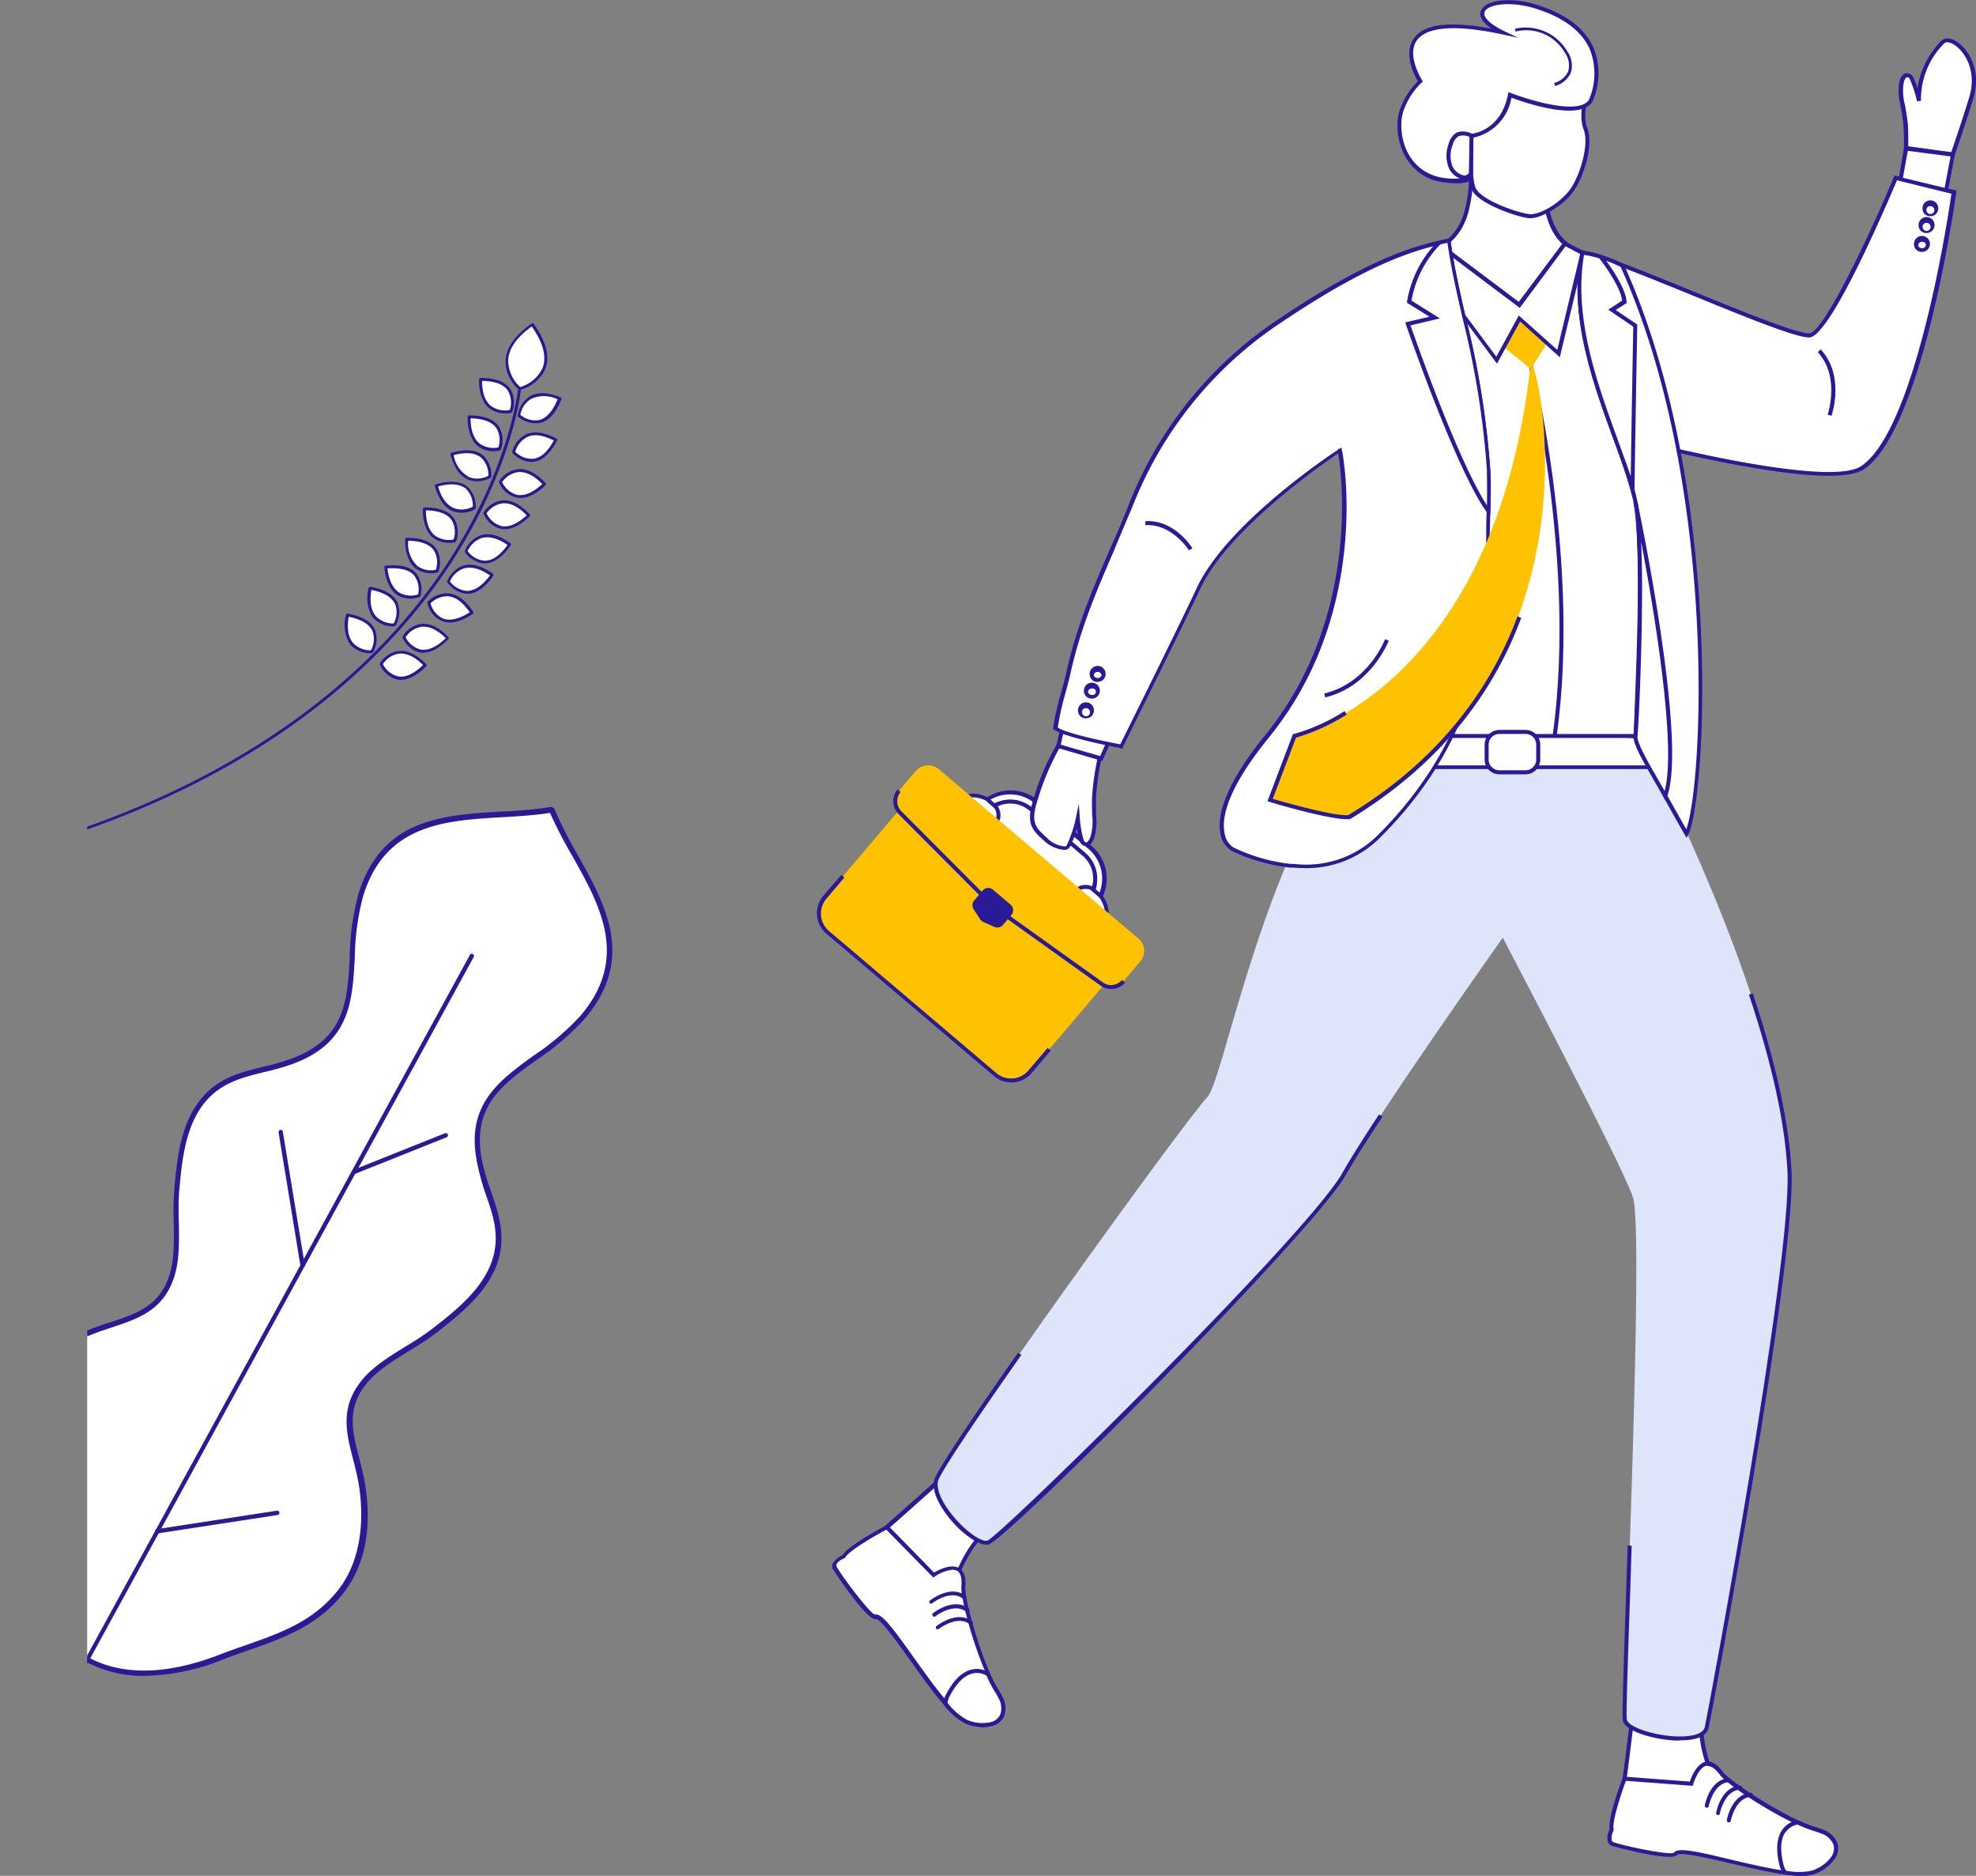 <svg xmlns="http://www.w3.org/2000/svg" xmlns:xlink="http://www.w3.org/1999/xlink" viewBox="0 0 284.47 270"><rect x="0" y="0" width="284.47" height="270" fill="#808080" stroke="none"/><defs><style>.cls-1{fill:none;}.cls-2{fill:#fff;}.cls-3{fill:#2a1a96;}.cls-4{fill:#ffc200;}.cls-5{fill:#dee4f9;}.cls-6{clip-path:url(#clip-path);}.cls-7{fill:#2a1794;}.cls-8{fill:#d4e6fc;}</style><clipPath id="clip-path" transform="translate(12.55 -0.29)"><rect class="cls-1" width="272" height="270"/></clipPath></defs><g id="Calque_2" data-name="Calque 2"><g id="Calque_1-2" data-name="Calque 1"><path class="cls-2" d="M129.89,115.16a5.91,5.91,0,0,1,6.81.58l7.65,6.51a5.9,5.9,0,0,1,.68,8.32l-3.94,4.64a5.91,5.91,0,0,1-8.32.68l-7.66-6.5a5.92,5.92,0,0,1-.68-8.33l3.95-4.64A5.64,5.64,0,0,1,129.89,115.16Z" transform="translate(12.55 -0.29)"/><path class="cls-3" d="M132.58,136.11l-7.66-6.5a6.2,6.2,0,0,1-.71-8.73l4-4.65a5.88,5.88,0,0,1,1.58-1.32,6.18,6.18,0,0,1,7.14.61l7.66,6.51a6.18,6.18,0,0,1,.71,8.72l-3.94,4.65a6.18,6.18,0,0,1-4.22,2.16l-.52,0A6.13,6.13,0,0,1,132.58,136.11ZM130,115.41h0a5.29,5.29,0,0,0-1.43,1.2l-3.95,4.64a5.62,5.62,0,0,0,.65,7.91l7.65,6.51a5.63,5.63,0,0,0,7.92-.65l3.94-4.64a5.61,5.61,0,0,0-.64-7.91l-7.66-6.5a5.59,5.59,0,0,0-6.48-.56Z" transform="translate(12.55 -0.29)"/><path class="cls-2" d="M125.44,121.92a4.58,4.58,0,0,0,.52,6.46l7.66,6.51a4.6,4.6,0,0,0,6.46-.53l3.95-4.65A4.52,4.52,0,0,0,145,128a4.68,4.68,0,0,0,.16-1h0a4.6,4.6,0,0,0-1.61-3.72l-7.66-6.5a4.55,4.55,0,0,0-4.13-.94,4.07,4.07,0,0,0-.74.26,4.5,4.5,0,0,0-1.59,1.2Z" transform="translate(12.55 -0.29)"/><path class="cls-3" d="M133.43,135.11l-7.66-6.51a4.88,4.88,0,0,1-.55-6.87l3.94-4.64a4.69,4.69,0,0,1,1.69-1.28,5,5,0,0,1,.79-.28,4.86,4.86,0,0,1,4.39,1l7.66,6.5a4.86,4.86,0,0,1,1.71,4v.1h0a4.6,4.6,0,0,1-.16,1,4.81,4.81,0,0,1-1,1.87l-3.95,4.65a4.9,4.9,0,0,1-6.87.56Zm9.88-11.64-7.65-6.5a4.29,4.29,0,0,0-3.88-.88,3.83,3.83,0,0,0-.69.25,4.19,4.19,0,0,0-1.49,1.12l-3.94,4.65a4.28,4.28,0,0,0,.49,6l7.66,6.5a4.28,4.28,0,0,0,6.05-.49l3.95-4.64a4.19,4.19,0,0,0,.86-1.66,4,4,0,0,0,.15-.89v-.11h0A4.25,4.25,0,0,0,143.31,123.47Z" transform="translate(12.55 -0.29)"/><path class="cls-2" d="M146.52,132.14a1.24,1.24,0,0,0,.22-1.13,4.84,4.84,0,0,0-.84-1.78l-1.13-1a1.21,1.21,0,0,0-.69-.29,2,2,0,0,0-1.78.57c-.63.87,3.67,4,3.89,3.9A1.11,1.11,0,0,0,146.52,132.14Z" transform="translate(12.55 -0.29)"/><path class="cls-3" d="M142.4,129.74c-.17-.22-.68-.88-.33-1.36a2.2,2.2,0,0,1,2-.69,1.54,1.54,0,0,1,.86.36l1.13,1a4.41,4.41,0,0,1,.92,1.92,1.5,1.5,0,0,1-.27,1.4,1.28,1.28,0,0,1-.44.39h-.07C145.59,132.73,143.06,130.58,142.4,129.74Zm.14-1s0,.07,0,.15c.31.94,2.94,2.93,3.59,3.26l.15-.17h0a.92.92,0,0,0,.17-.86,4.45,4.45,0,0,0-.75-1.65l-1.13-1a.93.93,0,0,0-.52-.22h-.29A1.48,1.48,0,0,0,142.54,128.72Z" transform="translate(12.55 -0.29)"/><path class="cls-2" d="M126.58,115.21a1.19,1.19,0,0,1,1.08-.4,4.65,4.65,0,0,1,1.89.53l1.13,1a1.21,1.21,0,0,1,.4.64,2,2,0,0,1-.28,1.84c-.75.77-4.53-3-4.48-3.2A1.09,1.09,0,0,1,126.58,115.21Z" transform="translate(12.55 -0.29)"/><path class="cls-3" d="M129.61,118.88c-1-.54-3.68-2.85-3.57-3.36a1.09,1.09,0,0,1,.32-.5h0a1.49,1.49,0,0,1,1.33-.5,4.56,4.56,0,0,1,2.05.6l1.13,1a1.56,1.56,0,0,1,.49.79A2.18,2.18,0,0,1,131,119a.66.66,0,0,1-.49.19A2.06,2.06,0,0,1,129.61,118.88Zm-2.82-3.48c-.07.08-.11.14-.14.18.43.58,2.82,2.86,3.8,3a.29.29,0,0,0,.15,0,1.75,1.75,0,0,0,.2-1.57,1,1,0,0,0-.31-.49l-1.13-1a4.43,4.43,0,0,0-1.74-.46h-.13A.93.93,0,0,0,126.79,115.4Z" transform="translate(12.55 -0.29)"/><rect class="cls-4" x="113.89" y="114.99" width="27.16" height="38.76" rx="3.58" transform="translate(-44.91 144.25) rotate(-49.66)"/><path class="cls-3" d="M133,156.09l.32,0a3.83,3.83,0,0,0,2.64-1.35l2.76-3.25-.45-.37-2.76,3.24a3.28,3.28,0,0,1-4.63.38l-24.09-20.45a3.29,3.29,0,0,1-.37-4.64l2.59-3.06-.44-.37-2.59,3a3.87,3.87,0,0,0,.44,5.46l24.08,20.45A3.87,3.87,0,0,0,133,156.09Z" transform="translate(12.55 -0.29)"/><path class="cls-4" d="M119.3,111.24l-2.42,2.85a2.35,2.35,0,0,0,.13,3.17l13.36,13.4a3.47,3.47,0,0,0,.29.25l15.38,11a2.34,2.34,0,0,0,2.84-.09,2.91,2.91,0,0,0,.31-.3l2.42-2.85a2.33,2.33,0,0,0-.27-3.29L122.6,111a2.38,2.38,0,0,0-1.65-.55,2.35,2.35,0,0,0-1.43.6Z" transform="translate(12.55 -0.29)"/><path class="cls-3" d="M147.41,142.64a2.58,2.58,0,0,0,1.66-.59,2.63,2.63,0,0,0,.34-.33l-.44-.38a1.33,1.33,0,0,1-.27.26,2,2,0,0,1-2.49.08l-15.38-11a1.78,1.78,0,0,1-.26-.22l-13.35-13.4a2.06,2.06,0,0,1-.12-2.77l-.44-.38a2.65,2.65,0,0,0,.15,3.56l13.35,13.4a2.22,2.22,0,0,0,.33.28l15.39,11A2.58,2.58,0,0,0,147.41,142.64Z" transform="translate(12.55 -0.29)"/><path class="cls-3" d="M128.92,128.46l-1.23,1.45a1.05,1.05,0,0,0-.08,1.25l.35.53.16.24.45.69a1.11,1.11,0,0,0,.45.38l.73.32.26.12.6.27a1.06,1.06,0,0,0,1.22-.28l1.23-1.45a1.06,1.06,0,0,0-.12-1.48l-2.54-2.16A1.06,1.06,0,0,0,128.92,128.46Z" transform="translate(12.55 -0.29)"/><path class="cls-2" d="M115.11,220.1s3.38-2.91,8.61-7.66A22,22,0,0,1,131,219a19.12,19.12,0,0,0-5.49,7.57L119.16,233l-7.73-9.36Z" transform="translate(12.55 -0.29)"/><path class="cls-3" d="M111,223.64l3.87-3.74h0s3.44-3,8.6-7.66l.15-.14.18.1a22.2,22.2,0,0,1,7.36,6.66l.14.23-.21.16a19.2,19.2,0,0,0-5.4,7.44l-6.59,6.78ZM130.57,219a21.85,21.85,0,0,0-6.81-6.16c-5,4.51-8.29,7.38-8.45,7.52l-3.48,3.36,7.35,8.91,6-6.17A19.32,19.32,0,0,1,130.57,219Z" transform="translate(12.55 -0.29)"/><path class="cls-2" d="M107.6,226c.43.92,5,7.28,5.86,7.07,1.32-.34,6.24,8,10.1,12.44a9.56,9.56,0,0,0,3,2.59,5.73,5.73,0,0,0,3.49.39c1.6-.39,2.44-1.75,1.45-3.86a6,6,0,0,0-.47-.84,16.62,16.62,0,0,1-1.28-2.48c-1.93-4.36-3.73-11.08-3.61-12.59.4-4.75-4.25-1.72-4.25-1.72l-6.75-6.88s-5.44,2.86-6.22,4.27C108.89,224.37,107.18,225.06,107.6,226Z" transform="translate(12.55 -0.29)"/><path class="cls-3" d="M126.43,248.35a9.45,9.45,0,0,1-3.09-2.67c-1.55-1.79-3.23-4.13-4.85-6.41-1.84-2.57-4.34-6.07-4.95-5.94-1.21.33-6-6.84-6.2-7.22h0a.92.92,0,0,1,0-.78,2.73,2.73,0,0,1,1.37-1.18c.94-1.46,5.74-4,6.29-4.29l.19-.11,6.73,6.88c.62-.36,2.46-1.32,3.62-.63.7.42,1,1.34.88,2.74s1.58,7.91,3.58,12.44a17.9,17.9,0,0,0,1.26,2.44,7.26,7.26,0,0,1,.49.88,3.32,3.32,0,0,1,.22,2.88,2.61,2.61,0,0,1-1.86,1.38,4.46,4.46,0,0,1-1.12.14A6.71,6.71,0,0,1,126.43,248.35ZM122,227.23l-.19.12-6.76-6.89c-1.62.86-5.34,3-5.92,4l0,.09-.09,0c-.26.11-1,.47-1.15.89a.42.42,0,0,0,0,.33c.49,1,4.78,6.79,5.53,6.91.94-.25,2.56,1.95,5.57,6.17,1.61,2.26,3.28,4.6,4.82,6.36a9.31,9.31,0,0,0,2.86,2.52,5.55,5.55,0,0,0,3.31.37,2.06,2.06,0,0,0,1.48-1.07,2.79,2.79,0,0,0-.22-2.38,6.35,6.35,0,0,0-.46-.82,17.79,17.79,0,0,1-1.3-2.51c-2-4.43-3.76-11.14-3.63-12.73.1-1.16-.1-1.9-.6-2.2a1.37,1.37,0,0,0-.68-.16A5.51,5.51,0,0,0,122,227.23Z" transform="translate(12.55 -0.29)"/><path class="cls-2" d="M123.89,244.34a3,3,0,0,0-.33,1.15,9.56,9.56,0,0,0,3,2.59,5.73,5.73,0,0,0,3.49.39c1.6-.39,2.44-1.75,1.45-3.86a6,6,0,0,0-.47-.84,16.62,16.62,0,0,1-1.28-2.48S126.67,239,123.89,244.34Z" transform="translate(12.55 -0.29)"/><path class="cls-3" d="M126.43,248.35a9.45,9.45,0,0,1-3.09-2.67l-.08-.09v-.12a3.18,3.18,0,0,1,.37-1.27h0c1.08-2.08,2.33-3.3,3.73-3.61a3.21,3.21,0,0,1,2.52.47l.06,0,0,.07a17.9,17.9,0,0,0,1.26,2.44,7.26,7.26,0,0,1,.49.88,3.32,3.32,0,0,1,.22,2.88,2.61,2.61,0,0,1-1.86,1.38,4.46,4.46,0,0,1-1.12.14A6.71,6.71,0,0,1,126.43,248.35Zm1.07-7.2c-1.22.28-2.35,1.39-3.35,3.32a2.73,2.73,0,0,0-.29.92,9,9,0,0,0,2.78,2.43,5.55,5.55,0,0,0,3.31.37,2.06,2.06,0,0,0,1.48-1.07,2.79,2.79,0,0,0-.22-2.38,6.35,6.35,0,0,0-.46-.82,17.81,17.81,0,0,1-1.27-2.44A2.66,2.66,0,0,0,127.5,241.15Z" transform="translate(12.55 -0.29)"/><path class="cls-3" d="M121.45,231.12a.32.32,0,0,0,.18-.06s2.65-2.06,4.45-.67a.28.28,0,0,0,.4,0,.29.29,0,0,0,0-.41c-2.16-1.66-5,.58-5.16.68a.28.28,0,0,0,0,.4A.27.27,0,0,0,121.45,231.12Z" transform="translate(12.55 -0.29)"/><path class="cls-3" d="M121.93,233a.27.27,0,0,0,.17-.06s2.65-2.06,4.45-.67a.29.29,0,0,0,.36-.46c-2.16-1.67-5,.58-5.16.67a.29.29,0,0,0,0,.41A.3.3,0,0,0,121.93,233Z" transform="translate(12.55 -0.29)"/><path class="cls-3" d="M122.43,234.8a.3.3,0,0,0,.18-.06s2.65-2.06,4.45-.67a.29.29,0,0,0,.41,0,.3.3,0,0,0-.06-.41c-2.15-1.66-5,.58-5.16.68a.29.29,0,0,0,0,.4A.28.28,0,0,0,122.43,234.8Z" transform="translate(12.55 -0.29)"/><path class="cls-2" d="M145,114.83c-.1,3.06.32,4.72-.29,6.13s-1.29.76-1.45.41a17.57,17.57,0,0,1-.61-3.46,18,18,0,0,1-1.39,4.19c-.42.68-1.92.18-3.25-1-1.64-1.46-2.51-2.26-1.51-5.49a34.79,34.79,0,0,1,3.68-8.51l5.73,1.75A42.59,42.59,0,0,0,145,114.83Z" transform="translate(12.55 -0.29)"/><path class="cls-3" d="M137.77,121.31c-1.66-1.48-2.66-2.38-1.6-5.8a34.86,34.86,0,0,1,3.72-8.58l.12-.18,6.19,1.89-.06.26a42.83,42.83,0,0,0-.9,5.94h0c0,1.08,0,2,0,2.78a8,8,0,0,1-.33,3.46c-.3.68-.67,1-1.1,1a1,1,0,0,1-.88-.62,8.77,8.77,0,0,1-.45-2,12,12,0,0,1-1,2.72.93.93,0,0,1-.7.43l-.21,0A4.81,4.81,0,0,1,137.77,121.31Zm5.12-3.43a15.82,15.82,0,0,0,.58,3.37c.06.12.21.29.35.29h0c.18,0,.39-.26.58-.69a7.62,7.62,0,0,0,.28-3.21c0-.8-.06-1.72,0-2.82h0a40.54,40.54,0,0,1,.86-5.78l-5.27-1.61a37.72,37.72,0,0,0-3.52,8.25c-.95,3.07-.16,3.78,1.42,5.2a3.9,3.9,0,0,0,2.53,1.23A.36.36,0,0,0,141,122a18,18,0,0,0,1.36-4.1l.4-1.91Z" transform="translate(12.55 -0.29)"/><polygon class="cls-2" points="160.28 105.26 158.54 109.18 152.37 107.39 153.25 103.35 160.28 105.26"/><path class="cls-3" d="M139.48,107.88l1-4.6,7.66,2.08-2,4.46Zm1.44-3.88-.76,3.48,5.67,1.64,1.5-3.38Z" transform="translate(12.55 -0.29)"/><path class="cls-2" d="M194.84,35.66V50.41H215l.27-13.73a6.39,6.39,0,0,1-4-3.18C209,29.45,210,23.28,210,23.28L199,23a19.56,19.56,0,0,1-.6,8.33C197.17,34.93,194.84,35.66,194.84,35.66Z" transform="translate(12.55 -0.29)"/><path class="cls-3" d="M194.55,35.66v-.22l.2-.06s2.21-.75,3.39-4.19a19.26,19.26,0,0,0,.59-8.21l0-.33,11.69.35-.06.33c0,.06-1,6.12,1.19,10a6.12,6.12,0,0,0,3.84,3l.22.06-.29,14.24H194.55ZM215,36.9a6.68,6.68,0,0,1-4-3.26c-2-3.6-1.49-8.73-1.31-10.08l-10.36-.31a19.54,19.54,0,0,1-.65,8.13c-1.08,3.15-2.94,4.2-3.56,4.47V50.12h19.58Z" transform="translate(12.55 -0.29)"/><path class="cls-2" d="M261.78,18.2c-.33-3-1-4.62-.58-6.11s1.17-.93,1.38-.62a17.63,17.63,0,0,1,1.09,3.35,11.6,11.6,0,0,1,3.42-8.44c1.29-1.37,5.9,2.42,4.15,8.06s-3.59,10.74-3.59,10.74l-5.93-.92A41.41,41.41,0,0,0,261.78,18.2Z" transform="translate(12.55 -0.29)"/><path class="cls-3" d="M261.41,24.5l0-.26a41.1,41.1,0,0,0,.06-6h0c-.12-1.08-.27-2-.41-2.75a7.75,7.75,0,0,1-.16-3.47c.19-.72.51-1.12.93-1.19a1.05,1.05,0,0,1,1,.5,7.42,7.42,0,0,1,.65,1.65,12.62,12.62,0,0,1,3.41-6.79c.47-.5,1.26-.5,2.13,0,1.67,1,3.82,4.09,2.5,8.33-1.73,5.58-3.57,10.71-3.59,10.76l-.08.22ZM267.3,6.58A11.36,11.36,0,0,0,264,14.79l-.57.1a16.82,16.82,0,0,0-1.06-3.26.49.49,0,0,0-.39-.23c-.17,0-.34.31-.46.76a7.45,7.45,0,0,0,.17,3.22c.14.79.3,1.69.42,2.79h0A39,39,0,0,1,262,24l5.42.85c.38-1.05,2-5.6,3.51-10.51,1.22-3.92-.73-6.78-2.24-7.66a2,2,0,0,0-.92-.31A.65.65,0,0,0,267.3,6.58Z" transform="translate(12.55 -0.29)"/><path class="cls-2" d="M226.06,64.44s1.66.43,4.22,1h0c7.31,1.64,21.78,4.48,25.27,2.15,4.93-3.27,8.57-16.08,10.76-26.27h0c1.59-7.39,2.42-13.4,2.42-13.4l-8.39-2s-9.51,22.75-12.49,22.69-18.56-7-27.29-10.25a22.46,22.46,0,0,0-5.33-1.64C214.33,36.6,215.69,48,226.06,64.44Z" transform="translate(12.55 -0.29)"/><path class="cls-3" d="M230.22,65.72c-2.53-.57-4.22-1-4.24-1l-.11,0-.06-.1c-9.79-15.5-11.68-26.71-10.91-28a.42.42,0,0,1,.4-.23,18.39,18.39,0,0,1,4.57,1.34l.84.32c2.92,1.09,6.68,2.62,10.31,4.1,7.34,3,14.93,6.09,16.87,6.13h0c2,0,8.57-13.8,12.21-22.51l.09-.23,8.89,2.16,0,.26c0,.06-.84,6.1-2.42,13.43-2.2,10.23-5.87,23.12-10.88,26.45-1,.66-2.8.93-5.07.93C244.85,68.77,236,67,230.22,65.72Zm30.33-39.5c-1.35,3.21-9.63,22.64-12.65,22.64h0c-2,0-9.35-3-17.08-6.17-3.63-1.48-7.39-3-10.3-4.1l-.83-.31a18.46,18.46,0,0,0-4.31-1.3c-.37,1.14,1.09,11.68,10.88,27.21.41.1,1.94.48,4,1h.11c6.37,1.44,21.56,4.52,25,2.2,4.85-3.22,8.46-16,10.64-26.1,1.38-6.44,2.2-11.89,2.37-13.12Z" transform="translate(12.55 -0.29)"/><path class="cls-2" d="M221.33,256.31s.61-4.42,1.41-11.43a22,22,0,0,1,9.78.15,19.15,19.15,0,0,0,.87,9.31l-.49,9-12-1.93Z" transform="translate(12.55 -0.29)"/><path class="cls-3" d="M220.6,261.65l.44-5.36v0s.62-4.5,1.41-11.43l0-.2.2,0a21.93,21.93,0,0,1,9.92.16l.26.07,0,.26a19,19,0,0,0,.86,9.16l0,0-.51,9.39Zm11.59-16.41a22.13,22.13,0,0,0-9.19-.13c-.76,6.68-1.35,11-1.38,11.23l-.4,4.83L232.63,263l.46-8.62A19.38,19.38,0,0,1,232.19,245.24Z" transform="translate(12.55 -0.29)"/><path class="cls-2" d="M219.56,265.68c.93.41,8.59,2.14,9.07,1.44.77-1.12,10,1.9,15.8,2.69a9.59,9.59,0,0,0,3.95,0,5.72,5.72,0,0,0,2.87-2c.95-1.35.68-2.92-1.45-3.85a8.14,8.14,0,0,0-.92-.33,17.49,17.49,0,0,1-2.6-1c-4.32-2-10.11-5.86-11-7.08-2.84-3.83-4.33,1.52-4.33,1.52l-9.61-.72s-2.21,5.74-1.86,7.31C219.47,263.62,218.64,265.27,219.56,265.68Z" transform="translate(12.55 -0.29)"/><path class="cls-3" d="M244.39,270.09c-2.34-.31-5.15-1-7.87-1.61-3.08-.72-7.3-1.7-7.65-1.19-.7,1-9-1.17-9.42-1.34h0a1,1,0,0,1-.54-.58,2.73,2.73,0,0,1,.26-1.79c-.26-1.72,1.66-6.79,1.89-7.38l.08-.2,9.59.72c.22-.68,1-2.61,2.3-2.86.81-.14,1.64.35,2.47,1.48s6.41,4.9,10.9,7a16.45,16.45,0,0,0,2.56,1,9.31,9.31,0,0,1,.95.34,3.36,3.36,0,0,1,2.07,2,2.66,2.66,0,0,1-.49,2.27,6,6,0,0,1-3,2.12,5.45,5.45,0,0,1-1.69.22A17.8,17.8,0,0,1,244.39,270.09Zm-11.26-15.66c-1,.19-1.72,2-1.92,2.67l-.06.23-9.63-.72c-.64,1.72-2,5.78-1.77,6.95l0,.1,0,.09a2.39,2.39,0,0,0-.27,1.43.4.4,0,0,0,.22.24c1.07.47,8.07,1.95,8.72,1.54.54-.8,3.2-.22,8.25,1,2.7.63,5.5,1.29,7.82,1.6a9.33,9.33,0,0,0,3.81,0,5.59,5.59,0,0,0,2.74-1.9,2.09,2.09,0,0,0,.4-1.78,2.79,2.79,0,0,0-1.74-1.65,8.86,8.86,0,0,0-.88-.31,17.08,17.08,0,0,1-2.64-1c-4.39-2-10.18-5.89-11.12-7.17-.63-.84-1.21-1.26-1.73-1.26Z" transform="translate(12.55 -0.29)"/><path class="cls-5" d="M129.64,222.31c2-.43,46.31-44.25,51.3-53.05s22.85-34,22.85-34,17.07,32.42,18.74,37.34-1.5,73-1.16,75.21,11.1,4.2,11.78,1.14,12.58-66.91,11.92-80.06c-1-19.55-13.92-47.42-19.27-58.17-1.41-2.84-2.3-4.49-2.3-4.49s-39-1.69-42,2.25c-.54.72-1.07,1.47-1.57,2.24-11.46,17.14-16.49,45.3-18.69,47.51-2.84,2.85-38.34,52-39,55.18S127.6,222.75,129.64,222.31Z" transform="translate(12.55 -0.29)"/><path class="cls-3" d="M129.42,222.62a1.27,1.27,0,0,0,.28,0c2.62-.57,46.89-45.08,51.49-53.2,1.08-1.89,2.85-4.72,5.28-8.41l-.49-.32c-2.43,3.7-4.21,6.54-5.29,8.45-5.06,8.93-49.36,52.38-51.11,52.91-.72.15-2.31-.82-3.85-2.37-1.88-1.88-3.61-4.53-3.24-6.21.23-1,4.6-7.64,12-18.17L134,195c-5.34,7.6-11.77,17-12.08,18.37-.45,2,1.54,4.9,3.38,6.75C126.58,221.35,128.27,222.62,129.42,222.62Z" transform="translate(12.55 -0.29)"/><path class="cls-3" d="M229.34,250.79c2.39,0,3.84-.63,4.09-1.8.6-2.69,12.59-67,11.93-80.13-.35-6.92-2.22-15.54-5.58-25.6l-.55.18c3.34,10,5.21,18.58,5.55,25.45.65,13.12-11.31,77.29-11.91,80-.2.91-1.69,1.41-4,1.33-3.35-.1-7.07-1.37-7.23-2.45-.11-.69.15-8.42.49-18.22l.22-6.79-.58,0-.22,6.79c-.35,10.21-.6,17.59-.48,18.33.25,1.67,4.7,2.84,7.78,2.94Z" transform="translate(12.55 -0.29)"/><path class="cls-2" d="M180,110.7H225.8c-1.41-2.84-2.3-4.49-2.3-4.49s-39-1.69-42,2.25C181,109.18,180.45,109.93,180,110.7Z" transform="translate(12.55 -0.29)"/><path class="cls-3" d="M179.7,110.54c.51-.76,1-1.52,1.59-2.25,3-4,40.63-2.43,42.23-2.37h.16l.08.15s.9,1.68,2.3,4.49l.2.42H179.41Zm43.63-4c-10.94-.47-39.25-1-41.58,2.14-.43.58-.86,1.17-1.26,1.77h44.84C224.28,108.32,223.56,106.93,223.33,106.5Z" transform="translate(12.55 -0.29)"/><path class="cls-2" d="M215.27,36.68s6.82,23.08,8.23,31.72,0,37.82,0,37.82h-33S187,44.88,188.66,37.77l6.18-2.12,11.34,8.53,6.56-8.83A15.74,15.74,0,0,0,215.27,36.68Z" transform="translate(12.55 -0.29)"/><path class="cls-3" d="M190.2,106.23c-.14-2.5-3.43-61.46-1.82-68.53l0-.15,6.47-2.22,11.23,8.44L212.67,35l.22.14a13.55,13.55,0,0,0,2.42,1.29l.19,0,.05.18c.07.23,6.84,23.2,8.24,31.76s0,37.58,0,37.87v.27H190.21Zm33-37.78C221.88,60.3,215.64,39,215,36.92a15,15,0,0,1-2.23-1.19l-6.57,8.86L194.79,36l-5.88,2c-1.46,7.42,1.61,63.5,1.85,67.94h32.47C223.37,102.93,224.54,76.52,223.22,68.45Z" transform="translate(12.55 -0.29)"/><path class="cls-2" d="M206.56,47.57s8.56,31.07,4.7,58.65Z" transform="translate(12.55 -0.29)"/><path class="cls-3" d="M211.55,106.25c3.82-27.31-4.62-58.44-4.71-58.75l-.56.15c.09.31,8.5,31.33,4.69,58.52Z" transform="translate(12.55 -0.29)"/><polygon class="cls-4" points="223.8 47.69 220.36 53.11 214.94 48.65 219.14 44.6 223.8 47.69"/><polygon class="cls-2" points="225.29 35.06 227.82 36.39 224.36 50.88 218.73 45.81 215.44 51.81 204.07 36.5 207.39 35.37 218.73 43.89 225.29 35.06"/><path class="cls-3" d="M191.05,36.65l3.84-1.32,11.23,8.44L212.66,35l3,1.55L212,51.71l-5.71-5.15-3.33,6.07Zm20.59,14,3.3-13.8-2.11-1.11-6.59,8.87L194.79,36l-2.8,1,10.87,14.63,3.24-5.93Z" transform="translate(12.55 -0.29)"/><path class="cls-2" d="M216.19,13.16s-1.46,3.21-.52,5.67-.62,7.31-2.3,9.29-4.33,3.33-5.65,3.29-7.28-2-8.14-3.95-.55-13.3,0-15.31,13.54-5.37,15.31-3.59A5.74,5.74,0,0,1,216.19,13.16Z" transform="translate(12.55 -0.29)"/><path class="cls-3" d="M207.71,31.7c-1.27,0-7.47-2-8.39-4.13s-.61-13.34,0-15.5c.44-1.54,5.82-3,6.89-3.29,3.42-.88,7.8-1.53,8.9-.43a5.93,5.93,0,0,1,1.36,4.86l0,.07s-1.39,3.13-.51,5.45c1,2.68-.72,7.66-2.35,9.58s-4.42,3.39-5.82,3.39Zm7-22.94c-.72-.73-4.23-.48-8.34.58s-6.3,2.26-6.48,2.89c-.56,2-.86,13.22,0,15.11s6.55,3.74,7.88,3.78,3.82-1.32,5.42-3.19,3.11-6.74,2.25-9c-.92-2.43.34-5.47.51-5.86A5.43,5.43,0,0,0,214.7,8.76Z" transform="translate(12.55 -0.29)"/><path class="cls-2" d="M139.38,105.11c1.62,1.13,9.46,2.59,9.46,2.59h0c.27-.54,8.77-17.67,11.1-22.67,4.25-9.17,19.38-19.29,20.32-19.91l.05,0s.12.61.26,1.7c.07.54.14,1.22.21,2,.59,7.17.41,23.47-10.89,37.39-10.83,13.32-5,16.29-5,16.29a25.22,25.22,0,0,0,8.36,2.39l.49,0a15.06,15.06,0,0,0,12.2-4.2c16.9-16.82,15.46-33.45,15.82-46.74.08-2.62.07-4.7,0-6-.75-13.74-4.5-23.78-5.73-33,0,0-.49.09-1.37.29-5.09,1.17-11.76,3.72-23,11.27a56.62,56.62,0,0,0-21.21,26c-3.39,8.51-7.11,15.42-9.13,24.35C140.51,100.55,140,101.35,139.38,105.11Z" transform="translate(12.55 -0.29)"/><path class="cls-3" d="M173.72,125.17h-.16l-.33,0a25.84,25.84,0,0,1-8.47-2.42,3.56,3.56,0,0,1-1.61-2.46c-.48-2.27.26-6.58,6.51-14.28C181,92,181,75.31,180.49,68.8q-.11-1.17-.21-2t-.18-1.26c-2.34,1.59-16,11.07-19.9,19.58-2.27,4.89-10.44,21.35-11.07,22.62v.29l-.35-.06c-.32-.06-7.91-1.49-9.57-2.64l-.15-.1,0-.19a40.45,40.45,0,0,1,1.09-4.85c.26-.91.55-1.95.88-3.44,1.45-6.43,3.77-11.78,6.22-17.46,1-2.22,2-4.52,2.92-6.93a57,57,0,0,1,21.32-26.12c12-8.09,18.65-10.3,23.08-11.31.89-.21,1.38-.29,1.38-.29l.3-.06,0,.3c.46,3.49,1.29,7.12,2.17,11a125.61,125.61,0,0,1,3.56,22.07c.07,1.31.07,3.44,0,6,0,1.22-.05,2.46-.07,3.73-.17,12.41-.4,27.85-15.83,43.22a14.9,14.9,0,0,1-10.9,4.34Q174.5,125.23,173.72,125.17Zm21-89.66c-4.38,1-10.94,3.19-22.89,11.24a56.38,56.38,0,0,0-21.1,25.84c-1,2.42-2,4.72-2.93,7-2.44,5.65-4.75,11-6.18,17.36-.34,1.5-.63,2.54-.89,3.47a38.19,38.19,0,0,0-1,4.6c1.66,1,7.75,2.17,9,2.4,1-2,8.79-17.71,11-22.48,4.23-9.1,18.79-18.93,20.48-20l.36-.25.08.43s.13.63.27,1.72c.06.55.14,1.23.21,2,.54,6.58.56,23.41-11,37.59-6.08,7.49-6.83,11.62-6.39,13.76a2.94,2.94,0,0,0,1.3,2.09,25.2,25.2,0,0,0,8.27,2.36l.31,0h.16a14.65,14.65,0,0,0,12-4.11C201,105.28,201.23,90,201.41,77.66c0-1.27,0-2.51.06-3.73.07-2.55.07-4.66,0-6a125.9,125.9,0,0,0-3.54-22c-.86-3.75-1.67-7.3-2.14-10.72Z" transform="translate(12.55 -0.29)"/><path class="cls-2" d="M194.06,26c3.6.78,5.11,0,5.11,0l.09-6.19s4.48-.39,5.54-5.9c0,0,9.69,3.83,11.63.84,0,0,4.65-9.59-7.77-13.51-5.88-1.86-11.41.51-4.86,3.75-19-4.08-11.88,7-11.88,7a10.69,10.69,0,0,0-2.72,4.26h0a6.79,6.79,0,0,0-.3,1.65C188.72,21.25,190.35,24.83,194.06,26Z" transform="translate(12.55 -0.29)"/><path class="cls-3" d="M194,26.28h0c-3.94-1.25-5.53-5.11-5.36-8.39a6.76,6.76,0,0,1,.3-1.68v0a10.88,10.88,0,0,1,2.63-4.23c-.49-.83-2.11-3.95-.61-6.12s5.18-2.54,11.19-1.46c-1.6-1.09-1.73-2-1.49-2.58.64-1.59,4.43-2,8.1-.82,4.18,1.32,6.92,3.42,8.13,6.24a9.94,9.94,0,0,1-.2,7.71c-1.86,2.87-9.91.05-11.65-.6a7.05,7.05,0,0,1-5.47,5.75l-.09,6.12-.16.08a5.53,5.53,0,0,1-2.31.37A13.77,13.77,0,0,1,194,26.28Zm5-6.73.26,0c.17,0,4.27-.44,5.28-5.66l.07-.34.32.12c2.63,1,9.79,3.24,11.26,1a9.52,9.52,0,0,0,.17-7.2c-1.14-2.66-3.76-4.65-7.77-5.92C205,.4,201.63.87,201.18,2c-.29.72.74,1.74,2.74,2.73l2.09,1-2.27-.49c-8.44-1.81-11.36-.52-12.33.88-1.49,2.15.73,5.65.75,5.68l.13.21-.18.17a10.4,10.4,0,0,0-2.62,4.09v0a6.07,6.07,0,0,0-.29,1.58c-.15,2.83,1.06,6.57,4.94,7.8a9.17,9.17,0,0,0,4.75.08Z" transform="translate(12.55 -0.29)"/><path class="cls-2" d="M223.1,73.81c1,8.3-.22,29.49-.2,32.4,0,1.34,2.41,5.25,4.27,8.63h0c1.62,2.94,3.08,5.45,3.08,5.45,2.43-4.66,5.34-49.52-9.27-81.8a20,20,0,0,0-3.09-1.25h0a12.81,12.81,0,0,0-2.62-.57c-2.27,12.36,4.87,25.5,7.2,34.1.16.56.29,1.1.39,1.63l0,.06C223,72.93,223,73.38,223.1,73.81Z" transform="translate(12.55 -0.29)"/><path class="cls-3" d="M230,120.45s-1.47-2.55-3.07-5.46l0-.07c-.36-.66-.75-1.35-1.13-2-1.61-2.85-3.13-5.54-3.14-6.68,0-.71.06-2.47.16-4.89.28-7.41.81-21.21,0-27.49h0c-.06-.44-.13-.88-.22-1.3v-.08c-.1-.5-.23-1-.39-1.6-.59-2.2-1.51-4.73-2.49-7.41-2.86-7.82-6.42-17.55-4.71-26.82l0-.26.25,0A13.68,13.68,0,0,1,218,37l.21.07h0a19.88,19.88,0,0,1,2.93,1.2l.09,0,0,.09c14.47,32,11.83,77.13,9.26,82.06l-.24.47ZM217.8,37.53l-.19-.06a13.49,13.49,0,0,0-2.1-.47c-1.56,9,1.93,18.57,4.73,26.26,1,2.69,1.91,5.23,2.51,7.44.16.58.29,1.13.41,1.71s.17.9.22,1.36h0c.78,6.32.25,20.15,0,27.58-.09,2.42-.16,4.17-.15,4.86,0,1,1.56,3.74,3.06,6.4l1.18,2.09,0,.07c1.17,2.11,2.25,4,2.75,4.89,2.46-6.92,4.49-50-9.45-80.95A19,19,0,0,0,217.8,37.53Z" transform="translate(12.55 -0.29)"/><path class="cls-2" d="M142.94,102.68a.86.86,0,1,0,.85-.75A.81.81,0,0,0,142.94,102.68Z" transform="translate(12.55 -0.29)"/><path class="cls-3" d="M142.65,102.68a1.15,1.15,0,1,1,1.14,1A1.1,1.1,0,0,1,142.65,102.68Zm.58,0a.58.58,0,1,0,.56-.46A.52.52,0,0,0,143.23,102.68Z" transform="translate(12.55 -0.29)"/><ellipse class="cls-2" cx="157.2" cy="99.56" rx="0.85" ry="0.75"/><path class="cls-3" d="M143.5,99.85a1.15,1.15,0,1,1,1.15,1A1.11,1.11,0,0,1,143.5,99.85Zm.58,0a.53.53,0,0,0,.57.46.47.47,0,1,0,0-.92A.53.53,0,0,0,144.08,99.85Z" transform="translate(12.55 -0.29)"/><path class="cls-2" d="M144.62,97.44a.86.86,0,0,0,1.71,0,.86.86,0,0,0-1.71,0Z" transform="translate(12.55 -0.29)"/><path class="cls-3" d="M144.33,97.44a1.15,1.15,0,1,1,1.15,1A1.09,1.09,0,0,1,144.33,97.44Zm.58,0a.58.58,0,0,0,1.13,0,.58.58,0,0,0-1.13,0Z" transform="translate(12.55 -0.29)"/><path class="cls-2" d="M264.51,30.41a.86.86,0,1,0,.85-.74A.8.8,0,0,0,264.51,30.41Z" transform="translate(12.55 -0.29)"/><path class="cls-3" d="M264.22,30.41a1.14,1.14,0,1,1,1.14,1A1.09,1.09,0,0,1,264.22,30.41Zm.58,0a.57.57,0,1,0,.56-.45A.51.51,0,0,0,264.8,30.41Z" transform="translate(12.55 -0.29)"/><path class="cls-2" d="M264,32.83a.86.86,0,1,0,.86-.75A.8.8,0,0,0,264,32.83Z" transform="translate(12.55 -0.29)"/><path class="cls-3" d="M263.66,32.83a1.15,1.15,0,1,1,1.15,1A1.1,1.1,0,0,1,263.66,32.83Zm.58,0a.58.58,0,1,0,.57-.46A.52.52,0,0,0,264.24,32.83Z" transform="translate(12.55 -0.29)"/><path class="cls-2" d="M263.33,35.55a.86.86,0,0,0,1.71,0,.86.86,0,0,0-1.71,0Z" transform="translate(12.55 -0.29)"/><path class="cls-3" d="M263,35.55a1.15,1.15,0,1,1,1.15,1A1.11,1.11,0,0,1,263,35.55Zm.58,0a.53.53,0,0,0,.57.46.52.52,0,0,0,.56-.46.51.51,0,0,0-.56-.46A.52.52,0,0,0,263.62,35.55Z" transform="translate(12.55 -0.29)"/><polygon class="cls-2" points="273.62 25.76 274.41 21.34 281.13 22.21 280.16 27.35 273.62 25.76"/><path class="cls-3" d="M260.74,26.27l.88-5,7.31,1L267.84,28ZM262.1,22l-.7,3.88,6,1.45.86-4.53Z" transform="translate(12.55 -0.29)"/><path class="cls-4" d="M181.64,117.9c-2.16.27-11.34-2.43-11.34-2.43l3.51-9.25s28.95-6.74,34-53.6C208.51,50.73,219.72,94.94,181.64,117.9Z" transform="translate(12.55 -0.29)"/><path class="cls-3" d="M181.3,118.2a2.24,2.24,0,0,0,.38,0l.11,0C193.67,111,202,101.25,206.45,89.21l-.54-.2c-4.43,11.89-12.63,21.52-24.36,28.6-2,.2-9.29-1.88-10.87-2.34l3.35-8.81a29,29,0,0,0,7.29-3.32l-.3-.5a27.15,27.15,0,0,1-7.28,3.29l-.15,0-3.67,9.68.3.09C170.57,115.85,178.61,118.2,181.3,118.2Z" transform="translate(12.55 -0.29)"/><path class="cls-2" d="M190.13,46.91s7.13,20.75,11.59,26.94a.35.35,0,0,0,.05.08c.07-2.62.07-4.7,0-6-.75-13.74-4.5-23.78-5.72-33,0,0-.49.09-1.37.29a15.69,15.69,0,0,0-4.35,8.5L194,46Z" transform="translate(12.55 -0.29)"/><path class="cls-3" d="M201.48,74c-4.43-6.16-11.33-26.17-11.63-27l-.1-.31,3.5-.81-3.24-2,0-.2A16.08,16.08,0,0,1,194.46,35l.06,0,.08,0c.89-.21,1.39-.29,1.39-.29l.3-.06,0,.3c.46,3.49,1.29,7.12,2.17,11a126.62,126.62,0,0,1,3.55,22.07c.08,1.31.08,3.45,0,6l-.08.79Zm-6.67-38.54a15.46,15.46,0,0,0-4.16,8.1l4.09,2.56-4.23,1c.87,2.49,6.9,19.59,11,25.9.05-2.14,0-3.91,0-5.06a125,125,0,0,0-3.54-22c-.85-3.75-1.66-7.3-2.14-10.72Z" transform="translate(12.55 -0.29)"/><path class="cls-2" d="M222.47,70.78c.09-7.35.39-23.6.39-23.6l-3.35-2.29,1.79-1.17c-.11-2.24-3.26-6.28-3.41-6.47h0a12.81,12.81,0,0,0-2.62-.57C213,49,220.14,62.18,222.47,70.78Z" transform="translate(12.55 -0.29)"/><path class="cls-3" d="M222.19,70.86c-.59-2.2-1.51-4.73-2.49-7.41-2.86-7.82-6.42-17.55-4.71-26.82l0-.26.25,0A13.68,13.68,0,0,1,218,37l.21.07v.11c.46.6,3.3,4.36,3.41,6.56v.17l-1.57,1L223.15,47v.16c0,.16-.3,16.33-.39,23.59l0,2.08Zm-3.21-26,2-1.3c-.21-1.85-2.43-5-3.29-6.08a13.73,13.73,0,0,0-2.2-.5c-1.56,9,1.93,18.57,4.73,26.26.72,2,1.41,3.86,2,5.61.1-7.4.33-20,.36-21.54Z" transform="translate(12.55 -0.29)"/><path class="cls-3" d="M178.23,100.67c6.62-1.59,9.12-8.11,9.15-8.17l-.54-.2c0,.06-2.43,6.29-8.75,7.81Z" transform="translate(12.55 -0.29)"/><path class="cls-2" d="M222.9,106.21c-.13,1.34,2.41,5.25,4.27,8.63,2.92-7.71-3.93-40.66-4.29-42.37.09.46.16.91.22,1.34C224.11,82.11,223.16,103.54,222.9,106.21Z" transform="translate(12.55 -0.29)"/><path class="cls-3" d="M226.92,115c-.44-.8-.93-1.63-1.4-2.46-1.62-2.8-3-5.23-2.91-6.33h0c.25-2.53,1.22-24,.2-32.35-.06-.44-.13-.88-.22-1.31l.57-.12c.3,1.42,7.25,34.67,4.28,42.54l-.22.58Zm-3.73-8.74h0c-.09.93,1.39,3.5,2.83,6,.36.62.73,1.26,1.08,1.88,1.75-6.5-1.54-26.07-3.38-35.87C224.14,88.13,223.4,104.08,223.19,106.24Z" transform="translate(12.55 -0.29)"/><path class="cls-2" d="M211.27,12.47s3.78-1,1.61-4.72a6.69,6.69,0,0,0-7.3-3.12Z" transform="translate(12.55 -0.29)"/><path class="cls-3" d="M211.32,12.67a3.6,3.6,0,0,0,2.25-1.85,3.53,3.53,0,0,0-.51-3.17,6.94,6.94,0,0,0-7.53-3.22l.11.4a6.4,6.4,0,0,1,7.06,3,3.14,3.14,0,0,1,.49,2.8,3.2,3.2,0,0,1-2,1.61Z" transform="translate(12.55 -0.29)"/><path class="cls-3" d="M251.12,60.13c.08-.24,1.94-5.78-1.56-9.55l-.42.4c3.26,3.5,1.45,8.9,1.43,9Z" transform="translate(12.55 -0.29)"/><path class="cls-3" d="M158.62,79.51l.49-.31c-.1-.17-2.61-4.17-6.77-3.89l0,.57C156.17,75.64,158.6,79.47,158.62,79.51Z" transform="translate(12.55 -0.29)"/><path class="cls-2" d="M180.31,65.07l0,0Z" transform="translate(12.55 -0.29)"/><path d="M180.1,64.86h0l.07,0,.24.52-.05-.07,0,.09Zm.21.21,0-.07Z" transform="translate(12.55 -0.29)"/><path class="cls-2" d="M243.92,268.72a3,3,0,0,0,.51,1.09,9.59,9.59,0,0,0,3.95,0,5.72,5.72,0,0,0,2.87-2c.95-1.35.68-2.92-1.45-3.85a8.14,8.14,0,0,0-.92-.33,17.49,17.49,0,0,1-2.6-1S242.47,262.87,243.92,268.72Z" transform="translate(12.55 -0.29)"/><path class="cls-3" d="M244.39,270.09h-.12l-.07-.1a3.19,3.19,0,0,1-.56-1.19h0c-.57-2.28-.42-4,.42-5.19a3.2,3.2,0,0,1,2.2-1.3h.08l.06,0a16.45,16.45,0,0,0,2.56,1,9.31,9.31,0,0,1,.95.34,3.36,3.36,0,0,1,2.07,2,2.66,2.66,0,0,1-.49,2.27,6,6,0,0,1-3,2.12,5.45,5.45,0,0,1-1.69.22A17.8,17.8,0,0,1,244.39,270.09Zm.13-6.14c-.73,1-.84,2.6-.32,4.7a2.57,2.57,0,0,0,.39.89,9,9,0,0,0,3.69,0,5.59,5.59,0,0,0,2.74-1.9,2.09,2.09,0,0,0,.4-1.78,2.79,2.79,0,0,0-1.74-1.65,8.86,8.86,0,0,0-.88-.31,17.16,17.16,0,0,1-2.57-1A2.68,2.68,0,0,0,244.52,264Z" transform="translate(12.55 -0.29)"/><path class="cls-3" d="M233.17,260.48a.28.28,0,0,0,.28-.24s.64-3.29,2.91-3.44a.29.29,0,0,0,.27-.3.28.28,0,0,0-.31-.27c-2.72.17-3.41,3.76-3.44,3.91a.3.3,0,0,0,.24.34Z" transform="translate(12.55 -0.29)"/><path class="cls-3" d="M234.75,261.56a.3.3,0,0,0,.29-.24s.63-3.29,2.9-3.44a.29.29,0,0,0,0-.58c-2.72.18-3.4,3.76-3.43,3.92a.28.28,0,0,0,.23.33Z" transform="translate(12.55 -0.29)"/><path class="cls-3" d="M236.34,262.59a.28.28,0,0,0,.28-.23s.63-3.3,2.9-3.44a.29.29,0,0,0,.27-.31.28.28,0,0,0-.3-.27c-2.72.17-3.41,3.76-3.44,3.91a.29.29,0,0,0,.23.34Z" transform="translate(12.55 -0.29)"/><path class="cls-2" d="M199.26,19.81a2.44,2.44,0,0,0-2-.18c-1.05.41-1.72,3.56-.93,4.79s2.09,2,2.88.82Z" transform="translate(12.55 -0.29)"/><path class="cls-3" d="M196.08,24.58A4.76,4.76,0,0,1,196,21a2.62,2.62,0,0,1,1.16-1.63,2.67,2.67,0,0,1,2.26.21l.14.08-.06,5.67-.05.07a1.41,1.41,0,0,1-1.21.74h0A2.9,2.9,0,0,1,196.08,24.58ZM199,20a2.08,2.08,0,0,0-1.61-.09,2.08,2.08,0,0,0-.82,1.27,4.22,4.22,0,0,0,0,3.1,2.44,2.44,0,0,0,1.67,1.28h0a.83.83,0,0,0,.68-.4Z" transform="translate(12.55 -0.29)"/><path class="cls-2" d="M204.09,111.45h2.56a2,2,0,0,0,2-2V107.6a2,2,0,0,0-2-2h-2.56a2.91,2.91,0,0,0-2.91,2.91h0A2.9,2.9,0,0,0,204.09,111.45Z" transform="translate(12.55 -0.29)"/><path class="cls-3" d="M201.18,109.62v-2.14a2.12,2.12,0,0,1,2.12-2.13h3.77a2.12,2.12,0,0,1,2.12,2.13v2.14a2.12,2.12,0,0,1-2.12,2.12H203.3A2.12,2.12,0,0,1,201.18,109.62Zm2.12-3.69a1.54,1.54,0,0,0-1.54,1.55v2.14a1.54,1.54,0,0,0,1.54,1.54h3.77a1.54,1.54,0,0,0,1.54-1.54v-2.14a1.54,1.54,0,0,0-1.54-1.55Z" transform="translate(12.55 -0.29)"/><g class="cls-6"><path class="cls-2" d="M62.29,56.19s-5.2-4.34,1.8-9.2C69.31,54.38,62.29,56.19,62.29,56.19Z" transform="translate(12.55 -0.29)"/><path class="cls-7" d="M61,55a4.91,4.91,0,0,1-.76-2.79c.08-1.88,1.34-3.67,3.74-5.34a.2.2,0,0,1,.29,0c1.79,2.52,2.36,4.7,1.72,6.46a5.58,5.58,0,0,1-3.64,3.07.2.2,0,0,1-.18,0A5.78,5.78,0,0,1,61,55ZM64,47.28c-2.18,1.56-3.32,3.2-3.39,4.89A5.22,5.22,0,0,0,62.34,56a5.14,5.14,0,0,0,3.24-2.78C66.16,51.59,65.64,49.61,64,47.28Zm-1.75,8.91h0Z" transform="translate(12.55 -0.29)"/><path class="cls-2" d="M62.13,60.07s.52-4.54,5.86-2.39C65.76,63.37,62.13,60.07,62.13,60.07Z" transform="translate(12.55 -0.29)"/><path class="cls-7" d="M62,60.18a.28.28,0,0,1,0-.13,3.87,3.87,0,0,1,1.69-2.69c1.11-.67,2.61-.62,4.46.12a.21.21,0,0,1,.12.27c-.77,2-1.8,3.11-3.06,3.41A3.86,3.86,0,0,1,62,60.23Zm5.77-2.39a4.46,4.46,0,0,0-3.9-.07A3.38,3.38,0,0,0,62.36,60a3.37,3.37,0,0,0,2.68.76C66.11,60.5,67,59.5,67.72,57.79Z" transform="translate(12.55 -0.29)"/><path class="cls-2" d="M61.37,65.38s1-4.46,6.08-1.77C64.64,69,61.37,65.38,61.37,65.38Z" transform="translate(12.55 -0.29)"/><path class="cls-7" d="M61.19,65.49a.26.26,0,0,1,0-.15,3.82,3.82,0,0,1,1.95-2.51c1.18-.54,2.67-.34,4.43.59a.21.21,0,0,1,.09.28c-1,1.88-2.12,2.91-3.4,3.07a3.8,3.8,0,0,1-3-1.25Zm6-1.79c-1.56-.79-2.86-1-3.87-.49a3.41,3.41,0,0,0-1.69,2.11,3.36,3.36,0,0,0,2.59,1C65.29,66.22,66.29,65.32,67.17,63.7Z" transform="translate(12.55 -0.29)"/><path class="cls-2" d="M59.49,69.66s2.4-3.9,6.33.31C61.38,74.18,59.49,69.66,59.49,69.66Z" transform="translate(12.55 -0.29)"/><path class="cls-7" d="M59.54,70.2a4.3,4.3,0,0,1-.24-.46.21.21,0,0,1,0-.19A3.89,3.89,0,0,1,62,67.82c1.29-.12,2.63.55,4,2a.21.21,0,0,1,0,.3c-1.53,1.45-2.95,2.05-4.21,1.78A3.57,3.57,0,0,1,59.54,70.2Zm.19-.52a3.39,3.39,0,0,0,2.11,1.82c1.08.23,2.32-.29,3.68-1.54-1.22-1.25-2.39-1.83-3.5-1.72A3.49,3.49,0,0,0,59.73,69.68Z" transform="translate(12.55 -0.29)"/><path class="cls-2" d="M61,59.48s-4.42,1.17-4.36-4.59C62.75,54.9,61,59.48,61,59.48Z" transform="translate(12.55 -0.29)"/><path class="cls-7" d="M57.15,58.2a6.12,6.12,0,0,1-.72-3.31.21.21,0,0,1,.21-.21c2.11,0,3.55.55,4.28,1.61a3.82,3.82,0,0,1,.28,3.26.2.2,0,0,1-.14.13,3.85,3.85,0,0,1-3.13-.59A3.05,3.05,0,0,1,57.15,58.2Zm-.3-3.09c0,1.74.46,3,1.34,3.65a3.42,3.42,0,0,0,2.65.54,3.37,3.37,0,0,0-.27-2.77C60,55.62,58.69,55.14,56.85,55.11Z" transform="translate(12.55 -0.29)"/><path class="cls-2" d="M59.35,64.87S54.93,66,55,60.29C61.1,60.3,59.35,64.87,59.35,64.87Z" transform="translate(12.55 -0.29)"/><path class="cls-7" d="M55.5,63.6a6.21,6.21,0,0,1-.72-3.31.21.21,0,0,1,.21-.21c2.11,0,3.55.54,4.28,1.6A3.84,3.84,0,0,1,59.55,65a.23.23,0,0,1-.14.13,3.9,3.9,0,0,1-3.13-.59A3.36,3.36,0,0,1,55.5,63.6Zm-.3-3.1c0,1.75.47,3,1.34,3.66a3.41,3.41,0,0,0,2.65.53,3.33,3.33,0,0,0-.27-2.77C58.3,61,57,60.54,55.2,60.5Z" transform="translate(12.55 -0.29)"/><path class="cls-2" d="M54.57,79.63s1.57-4.29,6.26-1C57.33,83.68,54.57,79.63,54.57,79.63Z" transform="translate(12.55 -0.29)"/><path class="cls-7" d="M54.39,79.74a.22.22,0,0,1,0-.18,3.92,3.92,0,0,1,2.27-2.23c1.23-.38,2.68,0,4.31,1.17a.21.21,0,0,1,0,.29c-1.21,1.73-2.48,2.6-3.77,2.6a3.79,3.79,0,0,1-2.83-1.64Zm6.14-1c-1.44-1-2.7-1.31-3.76-1a3.46,3.46,0,0,0-2,1.87A3.39,3.39,0,0,0,57.24,81C58.34,81,59.45,80.22,60.53,78.72Z" transform="translate(12.55 -0.29)"/><path class="cls-2" d="M52.92,78.12s-4.43,1.17-4.37-4.59C54.66,73.54,52.92,78.12,52.92,78.12Z" transform="translate(12.55 -0.29)"/><path class="cls-7" d="M49.06,76.84a6.21,6.21,0,0,1-.72-3.31.21.21,0,0,1,.21-.21c2.11,0,3.55.55,4.28,1.61a3.82,3.82,0,0,1,.28,3.26.2.2,0,0,1-.14.13,3.83,3.83,0,0,1-3.12-.59A3.08,3.08,0,0,1,49.06,76.84Zm-.3-3.1c0,1.75.47,3,1.34,3.66a3.43,3.43,0,0,0,2.65.54,3.35,3.35,0,0,0-.27-2.78C51.86,74.26,50.61,73.78,48.76,73.74Z" transform="translate(12.55 -0.29)"/><path class="cls-2" d="M52,84s1.57-4.3,6.26-1C54.78,88.05,52,84,52,84Z" transform="translate(12.55 -0.29)"/><path class="cls-7" d="M51.84,84.11a.22.22,0,0,1,0-.18,3.88,3.88,0,0,1,2.27-2.22c1.23-.39,2.68,0,4.31,1.16a.22.22,0,0,1,.05.29c-1.21,1.73-2.48,2.61-3.77,2.6a3.84,3.84,0,0,1-2.84-1.64Zm6.14-1c-1.44-1-2.71-1.31-3.76-1a3.4,3.4,0,0,0-2,1.87,3.4,3.4,0,0,0,2.43,1.36C55.79,85.34,56.9,84.59,58,83.09Z" transform="translate(12.55 -0.29)"/><path class="cls-2" d="M50.36,82.49S45.94,83.66,46,77.91C52.11,77.92,50.36,82.49,50.36,82.49Z" transform="translate(12.55 -0.29)"/><path class="cls-7" d="M46.51,81.22a6.27,6.27,0,0,1-.72-3.32.2.2,0,0,1,.21-.2c2.11,0,3.55.54,4.28,1.6a3.81,3.81,0,0,1,.28,3.27.19.19,0,0,1-.14.12,3.88,3.88,0,0,1-3.13-.58A3.36,3.36,0,0,1,46.51,81.22Zm-.3-3.1a4.45,4.45,0,0,0,1.34,3.65,3.43,3.43,0,0,0,2.65.54,3.37,3.37,0,0,0-.27-2.77C49.31,78.63,48.06,78.15,46.21,78.12Z" transform="translate(12.55 -0.29)"/><path class="cls-2" d="M58,68.86S54,71.2,52.5,65.66C58.37,64,58,68.86,58,68.86Z" transform="translate(12.55 -0.29)"/><path class="cls-7" d="M53.12,67.73a8.41,8.41,0,0,1-.83-2,.22.22,0,0,1,.15-.26c2-.58,3.56-.45,4.56.37a3.86,3.86,0,0,1,1.17,3.06.27.27,0,0,1-.1.16,3.86,3.86,0,0,1-3.17.29A3.77,3.77,0,0,1,53.12,67.73Zm-.36-1.93A4.45,4.45,0,0,0,55.06,69a3.43,3.43,0,0,0,2.69-.22,3.36,3.36,0,0,0-1-2.59C55.88,65.44,54.54,65.33,52.76,65.8Z" transform="translate(12.55 -0.29)"/><path class="cls-2" d="M57.25,74.16s2.4-3.9,6.33.31C59.14,78.67,57.25,74.16,57.25,74.16Z" transform="translate(12.55 -0.29)"/><path class="cls-7" d="M57.3,74.7c-.15-.26-.23-.44-.24-.46a.18.18,0,0,1,0-.19,3.8,3.8,0,0,1,2.66-1.73c1.29-.13,2.63.55,4,2a.2.2,0,0,1,0,.29c-1.53,1.45-2.95,2.06-4.21,1.79A3.57,3.57,0,0,1,57.3,74.7Zm.2-.53A3.35,3.35,0,0,0,59.6,76c1.08.23,2.32-.29,3.68-1.54-1.21-1.25-2.39-1.83-3.49-1.72A3.4,3.4,0,0,0,57.5,74.17Z" transform="translate(12.55 -0.29)"/><path class="cls-2" d="M55.72,73.35s-3.93,2.35-5.46-3.2C56.14,68.47,55.72,73.35,55.72,73.35Z" transform="translate(12.55 -0.29)"/><path class="cls-7" d="M50.88,72.22a8.16,8.16,0,0,1-.83-2A.22.22,0,0,1,50.2,70c2-.58,3.56-.46,4.56.36a3.83,3.83,0,0,1,1.17,3.06.2.2,0,0,1-.1.16,3.88,3.88,0,0,1-3.17.3A3.74,3.74,0,0,1,50.88,72.22Zm-.36-1.92C51,72,51.79,73,52.82,73.44a3.42,3.42,0,0,0,2.7-.22,3.43,3.43,0,0,0-1-2.59C53.64,69.93,52.3,69.82,50.52,70.3Z" transform="translate(12.55 -0.29)"/><path class="cls-2" d="M45.6,92s2.29-4,6.33.14C47.61,96.47,45.6,92,45.6,92Z" transform="translate(12.55 -0.29)"/><path class="cls-7" d="M45.59,92.43a2.36,2.36,0,0,1-.18-.34.19.19,0,0,1,0-.19A3.8,3.8,0,0,1,48,90.1c1.29-.17,2.65.47,4,1.89a.22.22,0,0,1,0,.3c-1.49,1.49-2.89,2.13-4.16,1.9A3.63,3.63,0,0,1,45.59,92.43Zm.25-.42A3.39,3.39,0,0,0,48,93.78c1.08.19,2.3-.36,3.63-1.64-1.25-1.22-2.44-1.77-3.54-1.63A3.43,3.43,0,0,0,45.84,92Z" transform="translate(12.55 -0.29)"/><path class="cls-2" d="M44.23,90.22s-4.56.39-3.5-5.27C46.74,86,44.23,90.22,44.23,90.22Z" transform="translate(12.55 -0.29)"/><path class="cls-7" d="M40.92,88.83a5.51,5.51,0,0,1-.4-3.92.21.21,0,0,1,.24-.17c2.08.37,3.41,1.16,3.94,2.33a3.83,3.83,0,0,1-.29,3.26.18.18,0,0,1-.16.1,3.87,3.87,0,0,1-3-1.12A2.47,2.47,0,0,1,40.92,88.83Zm0-3.63c-.29,1.72-.06,3,.69,3.83a3.44,3.44,0,0,0,2.51,1,3.35,3.35,0,0,0,.22-2.78C43.86,86.24,42.71,85.55,40.9,85.2Z" transform="translate(12.55 -0.29)"/><path class="cls-2" d="M42.33,95.87s2.29-4,6.33.13C44.34,100.33,42.33,95.87,42.33,95.87Z" transform="translate(12.55 -0.29)"/><path class="cls-7" d="M42.32,96.3a2.2,2.2,0,0,1-.18-.35.19.19,0,0,1,0-.19A3.86,3.86,0,0,1,44.76,94c1.29-.16,2.65.47,4.05,1.89a.22.22,0,0,1,0,.3c-1.49,1.5-2.89,2.14-4.16,1.91A3.69,3.69,0,0,1,42.32,96.3Zm.25-.42a3.38,3.38,0,0,0,2.16,1.76c1.08.2,2.3-.35,3.63-1.64-1.25-1.22-2.44-1.76-3.54-1.62A3.39,3.39,0,0,0,42.57,95.88Z" transform="translate(12.55 -0.29)"/><path class="cls-2" d="M41,94.09s-4.56.38-3.51-5.28C43.47,89.88,41,94.09,41,94.09Z" transform="translate(12.55 -0.29)"/><path class="cls-7" d="M37.65,92.7a5.52,5.52,0,0,1-.4-3.92.2.2,0,0,1,.24-.17c2.08.37,3.41,1.15,3.94,2.32a3.86,3.86,0,0,1-.29,3.27.23.23,0,0,1-.16.1,3.9,3.9,0,0,1-3-1.12A3.27,3.27,0,0,1,37.65,92.7Zm0-3.64c-.29,1.72-.06,3,.68,3.83a3.41,3.41,0,0,0,2.52,1,3.34,3.34,0,0,0,.22-2.78C40.59,90.1,39.44,89.42,37.63,89.06Z" transform="translate(12.55 -0.29)"/><path class="cls-2" d="M49.19,87.07s3-3.42,6.18,1.41C50.27,91.85,49.19,87.07,49.19,87.07Z" transform="translate(12.55 -0.29)"/><path class="cls-7" d="M49.49,88.32a4.52,4.52,0,0,1-.5-1.2.19.19,0,0,1,0-.19A3.85,3.85,0,0,1,52,85.7c1.29.09,2.5,1,3.58,2.66a.2.2,0,0,1-.06.29c-1.76,1.17-3.26,1.52-4.45,1A3.2,3.2,0,0,1,49.49,88.32Zm-.06-1.19a3.36,3.36,0,0,0,1.75,2.17c1,.41,2.34.11,3.89-.88-1-1.45-2-2.22-3.14-2.31A3.46,3.46,0,0,0,49.43,87.13Z" transform="translate(12.55 -0.29)"/><path class="cls-2" d="M47.82,86s-4.28,1.62-4.83-4.1C49.08,81.28,47.82,86,47.82,86Z" transform="translate(12.55 -0.29)"/><path class="cls-7" d="M43.62,84.81a6.72,6.72,0,0,1-.83-2.87.2.2,0,0,1,.18-.23c2.1-.22,3.59.16,4.43,1.14A3.82,3.82,0,0,1,48,86.07a.17.17,0,0,1-.13.14A3.85,3.85,0,0,1,44.73,86,3.5,3.5,0,0,1,43.62,84.81Zm-.39-2.71c.2,1.74.78,2.91,1.72,3.5a3.36,3.36,0,0,0,2.69.25,3.36,3.36,0,0,0-.56-2.73C46.36,82.29,45.07,82,43.23,82.1Z" transform="translate(12.55 -0.29)"/><path class="cls-7" d="M-5.14,121.22a.08.08,0,0,1,0,0,.2.2,0,0,1,.13-.26C27.2,110.77,43.7,93.79,51.87,81.32,60.72,67.83,62,56.59,62,56.48a.21.21,0,0,1,.24-.18.21.21,0,0,1,.18.23c0,.11-1.27,11.44-10.17,25C44,94.07,27.45,111.14-4.9,121.31A.2.2,0,0,1-5.14,121.22Z" transform="translate(12.55 -0.29)"/><path class="cls-2" d="M66.73,116.89c-9.85,1.65-23.17-1.39-27.35,12.27-2.89,9.43,1.8,19.6-9.9,23.91-4.64,1.7-9.38,1.51-12.78,5.61-3,3.56-3.43,8.6-3.82,13-.34,3.8.49,8.75-.75,12.41-2,6-7.28,6-12.38,8.24-4.86,2.13-9.33,5.57-11.17,10.79-2.43,6.9,1.77,12.92,1.33,19.57,0,0,3.11,26.25,29.41,16.07,6.21-2.4,12.68-3.68,17.19-9.45,3.4-4.36,3.88-10,3.05-15.22-.87-5.51-3.68-9.94.25-14.87,2.41-3,7-5,10-7.33,3.51-2.72,7.5-5.84,8.9-10.25,1.61-5.07-1.11-9-2.18-13.78-2.69-12.17,8.4-13.72,14.78-21.24,9.24-10.9-.52-20.47-4.45-29.65Z" transform="translate(12.55 -0.29)"/><path class="cls-3" d="M8.25,241.5a17.2,17.2,0,0,1-9-2.36c-8.27-5-9.7-16.28-9.71-16.39a27.74,27.74,0,0,0-1-8c-.86-3.74-1.76-7.61-.29-11.78,1.64-4.65,5.57-8.46,11.37-11,1.26-.55,2.52-1,3.74-1.37,3.73-1.24,7-2.31,8.43-6.64.78-2.29.72-5.12.67-7.87a40.46,40.46,0,0,1,.07-4.45c.37-4.25.84-9.55,3.9-13.23,2.48-3,5.59-3.76,8.89-4.57a35.34,35.34,0,0,0,4.05-1.16c7.8-2.87,8.09-8.35,8.43-14.7a36.83,36.83,0,0,1,1.24-9c3.33-10.89,12.2-11.4,20.78-11.89a62.7,62.7,0,0,0,6.87-.64.4.4,0,0,1,.24,0l.17.1a.33.33,0,0,1,.17.18A64.1,64.1,0,0,0,70.42,123c4.22,7.49,8.58,15.24,1.21,23.92a36.81,36.81,0,0,1-6.87,5.88c-5.16,3.71-9.62,6.92-7.82,15a37.64,37.64,0,0,0,1.21,4c1.1,3.22,2.13,6.26,1,10-1.45,4.56-5.66,7.81-9,10.42a42.87,42.87,0,0,1-3.72,2.46c-2.34,1.44-4.75,2.93-6.26,4.81-2.85,3.58-2,6.87-1,10.68.32,1.25.65,2.54.86,3.9,1,6.25-.09,11.62-3.13,15.51-3.71,4.76-8.83,6.55-13.79,8.28-1.17.41-2.38.83-3.56,1.29A31.31,31.31,0,0,1,8.25,241.5ZM66.63,117.29c-2.16.35-4.51.48-6.79.62-8.32.47-16.93,1-20.11,11.36a36,36,0,0,0-1.2,8.78c-.34,6.34-.66,12.33-8.93,15.37a37.18,37.18,0,0,1-4.12,1.18c-3.17.78-6.17,1.52-8.5,4.32-2.91,3.5-3.36,8.67-3.73,12.82-.11,1.34-.09,2.81-.06,4.37.06,2.8.11,5.71-.71,8.12-1.59,4.69-5.14,5.86-8.9,7.11-1.21.4-2.45.81-3.68,1.35-3.91,1.72-9,4.95-11,10.57-1.39,4-.57,7.56.31,11.36a27.82,27.82,0,0,1,1,8.11s1.4,11,9.36,15.77c5,3,11.61,3,19.54-.07,1.19-.46,2.41-.89,3.59-1.3,5.07-1.77,9.87-3.45,13.44-8s3.65-10.72,3-14.93c-.21-1.33-.53-2.6-.85-3.83-1-3.84-1.91-7.46,1.18-11.33,1.58-2,4.06-3.52,6.45-5a39.85,39.85,0,0,0,3.65-2.41c3.29-2.55,7.39-5.72,8.77-10.06,1.1-3.47.1-6.39-1-9.48A36.43,36.43,0,0,1,56.21,168c-1.91-8.6,3-12.1,8.11-15.81a36.17,36.17,0,0,0,6.74-5.75c7-8.29,2.8-15.81-1.29-23.07A64.87,64.87,0,0,1,66.63,117.29Z" transform="translate(12.55 -0.29)"/><path class="cls-8" d="M55.37,137.88-3.25,245.13Z" transform="translate(12.55 -0.29)"/><path class="cls-3" d="M-3.26,245.45l-.14,0a.33.33,0,0,1-.13-.43L55.1,137.73a.3.3,0,0,1,.42-.12.31.31,0,0,1,.13.42L-3,245.28A.32.32,0,0,1-3.26,245.45Z" transform="translate(12.55 -0.29)"/><path class="cls-8" d="M27.87,163.25,31,182.43Z" transform="translate(12.55 -0.29)"/><path class="cls-3" d="M31,182.75a.33.33,0,0,1-.3-.27L27.56,163.3a.31.31,0,1,1,.61-.1l3.16,19.18a.32.32,0,0,1-.26.36Z" transform="translate(12.55 -0.29)"/><path class="cls-3" d="M10.09,220.73l17.27-2.65Z" transform="translate(12.55 -0.29)"/><path class="cls-3" d="M10.07,221a.31.31,0,0,1-.29-.26.3.3,0,0,1,.26-.36l17.27-2.65a.31.31,0,1,1,.1.62L10.14,221Z" transform="translate(12.55 -0.29)"/><path class="cls-3" d="M38.37,169l13.26-5.3Z" transform="translate(12.55 -0.29)"/><path class="cls-3" d="M38.36,169.3a.31.31,0,0,1-.11-.6l13.27-5.3a.3.3,0,0,1,.4.17.31.31,0,0,1-.17.41l-13.27,5.3A.25.25,0,0,1,38.36,169.3Z" transform="translate(12.55 -0.29)"/></g></g></g></svg>